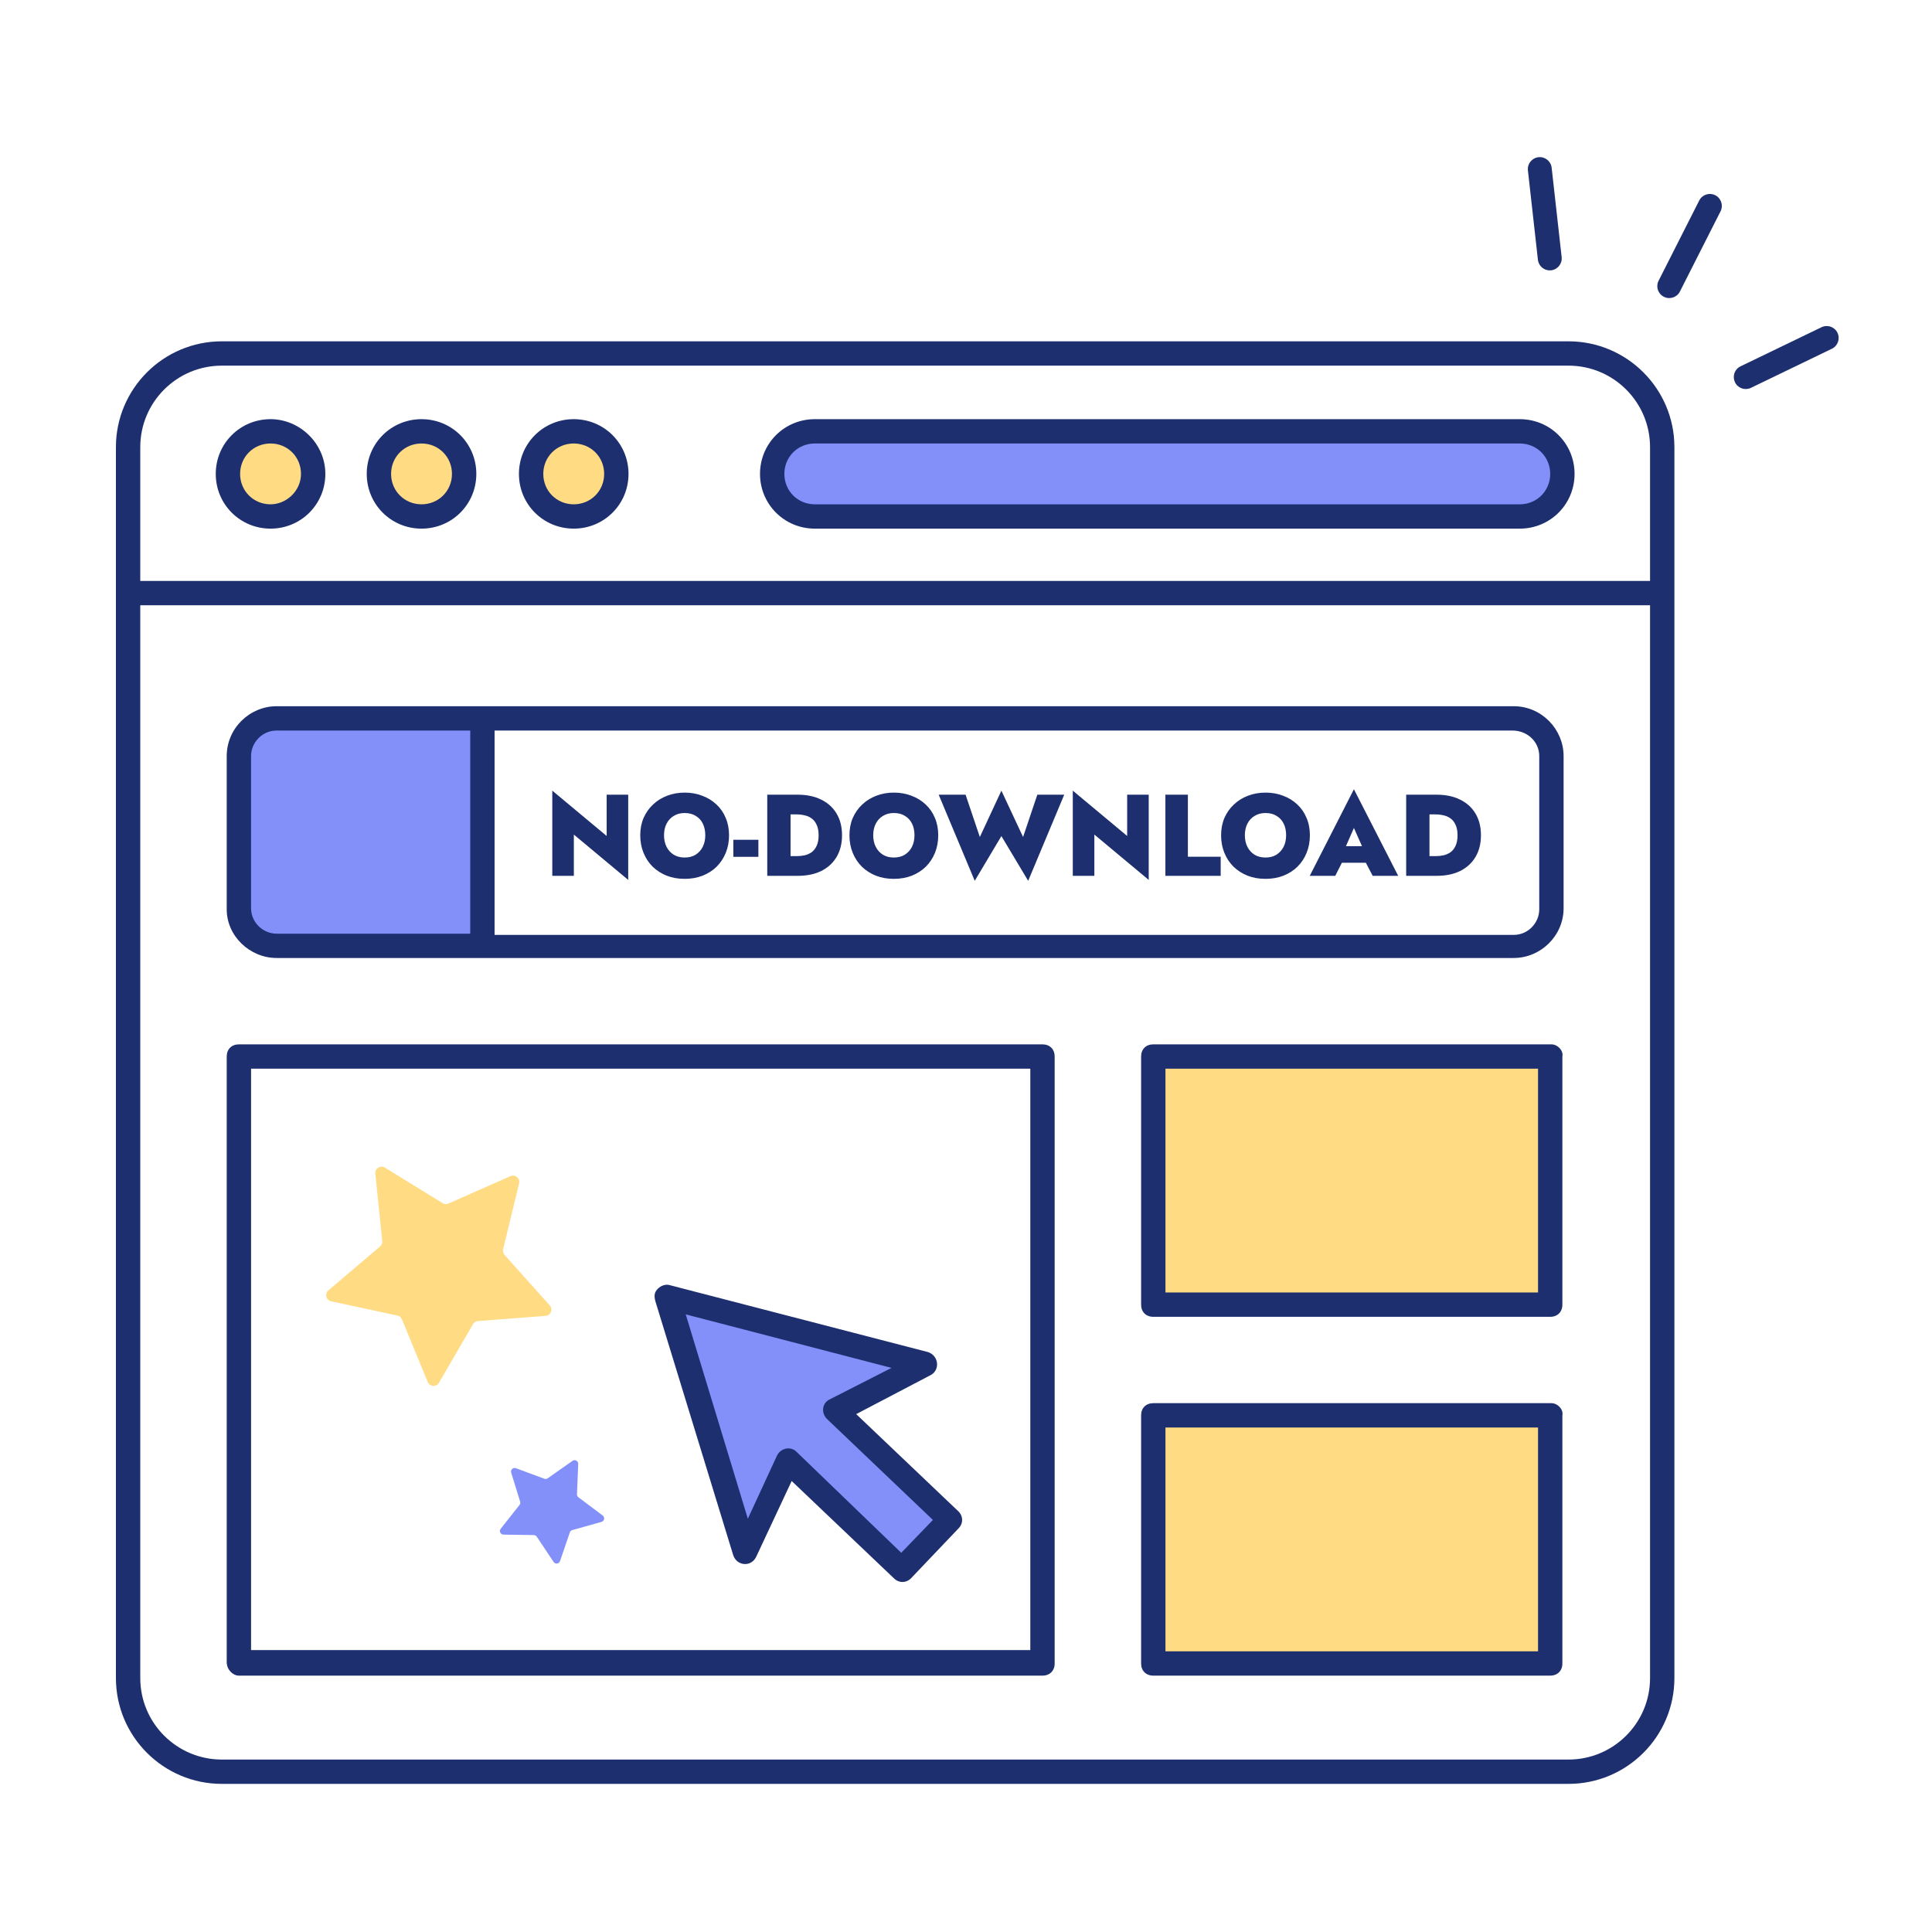 <?xml version="1.0" encoding="UTF-8"?> <svg xmlns="http://www.w3.org/2000/svg" width="300" height="300" viewBox="0 0 300 300" fill="none"><circle cx="41.5" cy="73.5" r="6.5" fill="#FFDC84"></circle><circle cx="65.5" cy="73.5" r="6.5" fill="#FFDC84"></circle><circle cx="89.5" cy="73.5" r="6.5" fill="#FFDC84"></circle><path d="M127.5 67L123 68L120.5 70.5V77.5L125 79.5H233H238L242 74V70.5L238 67H127.5Z" fill="#8390FA"></path><path d="M144 212L105 201L103.5 201.5L116 241.5L122.5 227L140 244L148 236L129.5 218.5L144 212Z" fill="#8390FA"></path><path d="M37 120C37 115.582 40.582 112 45 112H74V146H45C40.582 146 37 142.418 37 138V120Z" fill="#8390FA"></path><rect x="180" y="164" width="61" height="38" fill="#FFDC84"></rect><rect x="180" y="220" width="61" height="38" fill="#FFDC84"></rect><path d="M37.095 260.191H161.877C163.011 260.191 163.767 259.435 163.767 258.302V164.056C163.767 162.922 163.011 162.167 161.877 162.167H37.095C35.961 162.167 35.205 162.922 35.205 164.056V258.113C35.205 259.246 36.15 260.191 37.095 260.191ZM38.986 165.944H159.986V256.224H38.986V165.944ZM235.989 65.088H126.522C121.795 65.088 118.014 68.865 118.014 73.587C118.014 78.309 121.795 82.086 126.522 82.086H235.989C240.716 82.086 244.497 78.309 244.497 73.587C244.497 68.865 240.716 65.088 235.989 65.088ZM235.989 78.309H126.522C123.875 78.309 121.795 76.231 121.795 73.587C121.795 70.943 123.875 68.865 126.522 68.865H235.989C238.636 68.865 240.716 70.943 240.716 73.587C240.716 76.231 238.636 78.309 235.989 78.309ZM42.011 65.088C37.284 65.088 33.503 68.865 33.503 73.587C33.503 78.309 37.284 82.086 42.011 82.086C46.737 82.086 50.519 78.309 50.519 73.587C50.519 68.865 46.548 65.088 42.011 65.088ZM42.011 78.309C39.364 78.309 37.284 76.231 37.284 73.587C37.284 70.943 39.364 68.865 42.011 68.865C44.658 68.865 46.737 70.943 46.737 73.587C46.737 76.231 44.469 78.309 42.011 78.309ZM65.455 65.088C60.728 65.088 56.947 68.865 56.947 73.587C56.947 78.309 60.728 82.086 65.455 82.086C70.181 82.086 73.963 78.309 73.963 73.587C73.963 68.865 70.181 65.088 65.455 65.088ZM65.455 78.309C62.808 78.309 60.728 76.231 60.728 73.587C60.728 70.943 62.808 68.865 65.455 68.865C68.102 68.865 70.181 70.943 70.181 73.587C70.181 76.231 68.102 78.309 65.455 78.309ZM89.088 65.088C84.361 65.088 80.58 68.865 80.58 73.587C80.58 78.309 84.361 82.086 89.088 82.086C93.814 82.086 97.595 78.309 97.595 73.587C97.595 68.865 93.814 65.088 89.088 65.088ZM89.088 78.309C86.441 78.309 84.361 76.231 84.361 73.587C84.361 70.943 86.441 68.865 89.088 68.865C91.734 68.865 93.814 70.943 93.814 73.587C93.814 76.231 91.734 78.309 89.088 78.309ZM260 69.432C260 60.366 252.627 53 243.552 53H34.448C25.373 53 18 60.366 18 69.432V260.568C18 269.634 25.373 277 34.448 277H243.552C252.627 277 260 269.634 260 260.568C260 251.314 260 266.234 260 69.432ZM21.781 69.432C21.781 62.444 27.453 56.777 34.448 56.777H243.552C250.547 56.777 256.219 62.444 256.219 69.432V90.207H21.781V69.432ZM256.219 260.568C256.219 267.556 250.547 273.223 243.552 273.223H34.448C27.453 273.223 21.781 267.556 21.781 260.568V93.985H256.219V260.568ZM42.956 148.757H235.044C239.203 148.757 242.795 145.357 242.795 141.013V117.405C242.795 113.25 239.392 109.661 235.044 109.661H42.956C38.797 109.661 35.205 113.061 35.205 117.405V141.202C35.205 145.358 38.797 148.757 42.956 148.757ZM239.014 117.405V141.202C239.014 143.28 237.313 145.169 235.044 145.169H76.798V113.438H234.855C237.123 113.438 239.014 115.138 239.014 117.405ZM38.986 117.405C38.986 115.327 40.688 113.438 42.956 113.438H73.017V144.98H42.956C40.877 144.98 38.986 143.28 38.986 141.013V117.405ZM132.95 219.583L144.483 213.54C145.995 212.784 145.806 210.518 144.105 209.951L104.023 199.563C103.456 199.374 102.7 199.563 102.133 200.13C101.566 200.696 101.566 201.263 101.755 202.019L113.855 241.492C114.422 243.192 116.691 243.381 117.447 241.681L122.93 229.971L138.811 245.081C139.567 245.836 140.702 245.836 141.458 245.081L148.831 237.337C149.587 236.582 149.587 235.449 148.831 234.693L132.95 219.583ZM139.945 241.115L123.686 225.438C122.741 224.494 121.228 224.872 120.661 226.005L116.123 235.826L106.481 204.096L138.433 212.406L128.791 217.317C127.656 217.884 127.467 219.395 128.413 220.339L144.861 236.015L139.945 241.115ZM240.905 162.167H179.081C177.947 162.167 177.191 162.922 177.191 164.056V202.585C177.191 203.718 177.947 204.474 179.081 204.474H240.716C241.85 204.474 242.606 203.718 242.606 202.585V164.056C242.795 163.111 241.85 162.167 240.905 162.167ZM239.014 200.696H180.972V165.944H238.825V200.696H239.014ZM240.905 217.884H179.081C177.947 217.884 177.191 218.639 177.191 219.772V258.302C177.191 259.435 177.947 260.191 179.081 260.191H240.716C241.85 260.191 242.606 259.435 242.606 258.302V219.772C242.795 218.828 241.85 217.884 240.905 217.884ZM239.014 256.413H180.972V221.661H238.825V256.413H239.014Z" fill="#1D2F6F"></path><path d="M94.201 123.4H97.549V136.63L89.107 129.592V136H85.759V122.77L94.201 129.808V123.4ZM103.108 129.7C103.108 130.372 103.24 130.972 103.504 131.5C103.768 132.016 104.14 132.424 104.62 132.724C105.1 133.012 105.664 133.156 106.312 133.156C106.972 133.156 107.536 133.012 108.004 132.724C108.484 132.424 108.856 132.016 109.12 131.5C109.384 130.972 109.516 130.372 109.516 129.7C109.516 129.016 109.39 128.416 109.138 127.9C108.886 127.384 108.52 126.982 108.04 126.694C107.572 126.394 106.996 126.244 106.312 126.244C105.664 126.244 105.1 126.394 104.62 126.694C104.14 126.982 103.768 127.384 103.504 127.9C103.24 128.416 103.108 129.016 103.108 129.7ZM99.418 129.7C99.418 128.704 99.592 127.804 99.94 127C100.3 126.184 100.792 125.488 101.416 124.912C102.04 124.324 102.766 123.874 103.594 123.562C104.434 123.238 105.34 123.076 106.312 123.076C107.308 123.076 108.22 123.238 109.048 123.562C109.888 123.874 110.62 124.324 111.244 124.912C111.868 125.488 112.348 126.184 112.684 127C113.032 127.804 113.206 128.704 113.206 129.7C113.206 130.684 113.038 131.59 112.702 132.418C112.366 133.246 111.892 133.966 111.28 134.578C110.668 135.178 109.936 135.646 109.084 135.982C108.244 136.306 107.32 136.468 106.312 136.468C105.304 136.468 104.38 136.306 103.54 135.982C102.7 135.646 101.968 135.178 101.344 134.578C100.732 133.966 100.258 133.246 99.922 132.418C99.586 131.59 99.418 130.684 99.418 129.7ZM113.873 133.048V130.402H117.761V133.048H113.873ZM119.14 123.4H122.758V136H119.14V123.4ZM123.856 136H121.516V132.94H123.712C124.132 132.94 124.54 132.898 124.936 132.814C125.344 132.718 125.71 132.556 126.034 132.328C126.358 132.088 126.616 131.758 126.808 131.338C127.012 130.906 127.114 130.36 127.114 129.7C127.114 129.04 127.012 128.5 126.808 128.08C126.616 127.648 126.358 127.318 126.034 127.09C125.71 126.85 125.344 126.688 124.936 126.604C124.54 126.508 124.132 126.46 123.712 126.46H121.516V123.4H123.856C125.284 123.4 126.508 123.658 127.528 124.174C128.56 124.678 129.352 125.398 129.904 126.334C130.468 127.27 130.75 128.392 130.75 129.7C130.75 130.996 130.468 132.118 129.904 133.066C129.352 134.002 128.56 134.728 127.528 135.244C126.508 135.748 125.284 136 123.856 136ZM135.592 129.7C135.592 130.372 135.724 130.972 135.988 131.5C136.252 132.016 136.624 132.424 137.104 132.724C137.584 133.012 138.148 133.156 138.796 133.156C139.456 133.156 140.02 133.012 140.488 132.724C140.968 132.424 141.34 132.016 141.604 131.5C141.868 130.972 142 130.372 142 129.7C142 129.016 141.874 128.416 141.622 127.9C141.37 127.384 141.004 126.982 140.524 126.694C140.056 126.394 139.48 126.244 138.796 126.244C138.148 126.244 137.584 126.394 137.104 126.694C136.624 126.982 136.252 127.384 135.988 127.9C135.724 128.416 135.592 129.016 135.592 129.7ZM131.902 129.7C131.902 128.704 132.076 127.804 132.424 127C132.784 126.184 133.276 125.488 133.9 124.912C134.524 124.324 135.25 123.874 136.078 123.562C136.918 123.238 137.824 123.076 138.796 123.076C139.792 123.076 140.704 123.238 141.532 123.562C142.372 123.874 143.104 124.324 143.728 124.912C144.352 125.488 144.832 126.184 145.168 127C145.516 127.804 145.69 128.704 145.69 129.7C145.69 130.684 145.522 131.59 145.186 132.418C144.85 133.246 144.376 133.966 143.764 134.578C143.152 135.178 142.42 135.646 141.568 135.982C140.728 136.306 139.804 136.468 138.796 136.468C137.788 136.468 136.864 136.306 136.024 135.982C135.184 135.646 134.452 135.178 133.828 134.578C133.216 133.966 132.742 133.246 132.406 132.418C132.07 131.59 131.902 130.684 131.902 129.7ZM158.863 129.97L161.077 123.4H165.253L159.655 136.774L155.497 129.826L151.357 136.774L145.759 123.4H149.935L152.149 129.97L155.497 122.77L158.863 129.97ZM175.025 123.4H178.373V136.63L169.931 129.592V136H166.583V122.77L175.025 129.808V123.4ZM180.962 123.4H184.454V133.03H189.548V136H180.962V123.4ZM193.301 129.7C193.301 130.372 193.433 130.972 193.697 131.5C193.961 132.016 194.333 132.424 194.813 132.724C195.293 133.012 195.857 133.156 196.505 133.156C197.165 133.156 197.729 133.012 198.197 132.724C198.677 132.424 199.049 132.016 199.313 131.5C199.577 130.972 199.709 130.372 199.709 129.7C199.709 129.016 199.583 128.416 199.331 127.9C199.079 127.384 198.713 126.982 198.233 126.694C197.765 126.394 197.189 126.244 196.505 126.244C195.857 126.244 195.293 126.394 194.813 126.694C194.333 126.982 193.961 127.384 193.697 127.9C193.433 128.416 193.301 129.016 193.301 129.7ZM189.611 129.7C189.611 128.704 189.785 127.804 190.133 127C190.493 126.184 190.985 125.488 191.609 124.912C192.233 124.324 192.959 123.874 193.787 123.562C194.627 123.238 195.533 123.076 196.505 123.076C197.501 123.076 198.413 123.238 199.241 123.562C200.081 123.874 200.813 124.324 201.437 124.912C202.061 125.488 202.541 126.184 202.877 127C203.225 127.804 203.399 128.704 203.399 129.7C203.399 130.684 203.231 131.59 202.895 132.418C202.559 133.246 202.085 133.966 201.473 134.578C200.861 135.178 200.129 135.646 199.277 135.982C198.437 136.306 197.513 136.468 196.505 136.468C195.497 136.468 194.573 136.306 193.733 135.982C192.893 135.646 192.161 135.178 191.537 134.578C190.925 133.966 190.451 133.246 190.115 132.418C189.779 131.59 189.611 130.684 189.611 129.7ZM206.942 133.966L207.05 131.392H213.512L213.602 133.966H206.942ZM210.236 128.566L208.58 132.346L208.796 133.12L207.338 136H203.378L210.236 122.554L217.112 136H213.152L211.712 133.246L211.91 132.346L210.236 128.566ZM218.351 123.4H221.969V136H218.351V123.4ZM223.067 136H220.727V132.94H222.923C223.343 132.94 223.751 132.898 224.147 132.814C224.555 132.718 224.921 132.556 225.245 132.328C225.569 132.088 225.827 131.758 226.019 131.338C226.223 130.906 226.325 130.36 226.325 129.7C226.325 129.04 226.223 128.5 226.019 128.08C225.827 127.648 225.569 127.318 225.245 127.09C224.921 126.85 224.555 126.688 224.147 126.604C223.751 126.508 223.343 126.46 222.923 126.46H220.727V123.4H223.067C224.495 123.4 225.719 123.658 226.739 124.174C227.771 124.678 228.563 125.398 229.115 126.334C229.679 127.27 229.961 128.392 229.961 129.7C229.961 130.996 229.679 132.118 229.115 133.066C228.563 134.002 227.771 134.728 226.739 135.244C225.719 135.748 224.495 136 223.067 136Z" fill="#1D2F6F"></path><path d="M68.162 214.718L73.451 205.614C73.612 205.337 73.9 205.157 74.22 205.132L84.718 204.328C85.523 204.267 85.908 203.309 85.369 202.707L78.346 194.863C78.132 194.624 78.049 194.295 78.125 193.984L80.605 183.751C80.795 182.966 80.002 182.304 79.264 182.63L69.633 186.886C69.34 187.016 69.002 186.993 68.729 186.825L59.763 181.304C59.075 180.881 58.201 181.43 58.283 182.233L59.355 192.707C59.387 193.026 59.261 193.341 59.017 193.549L50.996 200.369C50.38 200.892 50.632 201.894 51.422 202.064L61.714 204.282C62.028 204.349 62.288 204.567 62.41 204.863L66.418 214.599C66.726 215.346 67.756 215.416 68.162 214.718Z" fill="#FFDC84"></path><path d="M85.962 242.537C86.221 242.924 86.811 242.847 86.961 242.407L88.485 237.949C88.544 237.774 88.686 237.639 88.865 237.59L93.401 236.317C93.849 236.191 93.958 235.606 93.586 235.327L89.817 232.5C89.669 232.39 89.585 232.213 89.592 232.028L89.784 227.321C89.803 226.856 89.28 226.571 88.9 226.839L85.047 229.55C84.895 229.657 84.702 229.682 84.528 229.618L80.111 227.981C79.674 227.819 79.242 228.228 79.379 228.673L80.767 233.175C80.821 233.352 80.785 233.544 80.671 233.689L77.749 237.385C77.46 237.75 77.715 238.287 78.181 238.294L82.892 238.366C83.076 238.368 83.248 238.462 83.35 238.616L85.962 242.537Z" fill="#8390FA"></path><path d="M237.253 26.46L238.806 40.337C238.816 40.424 238.831 40.507 238.852 40.589C239.075 41.473 239.923 42.079 240.855 41.975C241.873 41.861 242.606 40.943 242.493 39.925L240.94 26.047C240.823 25.027 239.909 24.296 238.891 24.41C237.873 24.524 237.14 25.442 237.253 26.46Z" fill="#1D2F6F"></path><path d="M263.856 31.133L257.546 43.591C257.405 43.87 257.341 44.167 257.346 44.459C257.357 45.125 257.727 45.763 258.363 46.084C259.277 46.547 260.393 46.182 260.856 45.268L267.166 32.81C267.627 31.896 267.263 30.78 266.349 30.317C265.435 29.854 264.319 30.22 263.856 31.133Z" fill="#1D2F6F"></path><path d="M270.271 56.883C269.779 57.12 269.44 57.545 269.297 58.03C269.172 58.456 269.198 58.929 269.407 59.36C269.852 60.282 270.961 60.669 271.884 60.224L284.458 54.151C285.381 53.705 285.768 52.596 285.322 51.674C284.877 50.751 283.768 50.365 282.845 50.81L270.271 56.883Z" fill="#1D2F6F"></path></svg> 